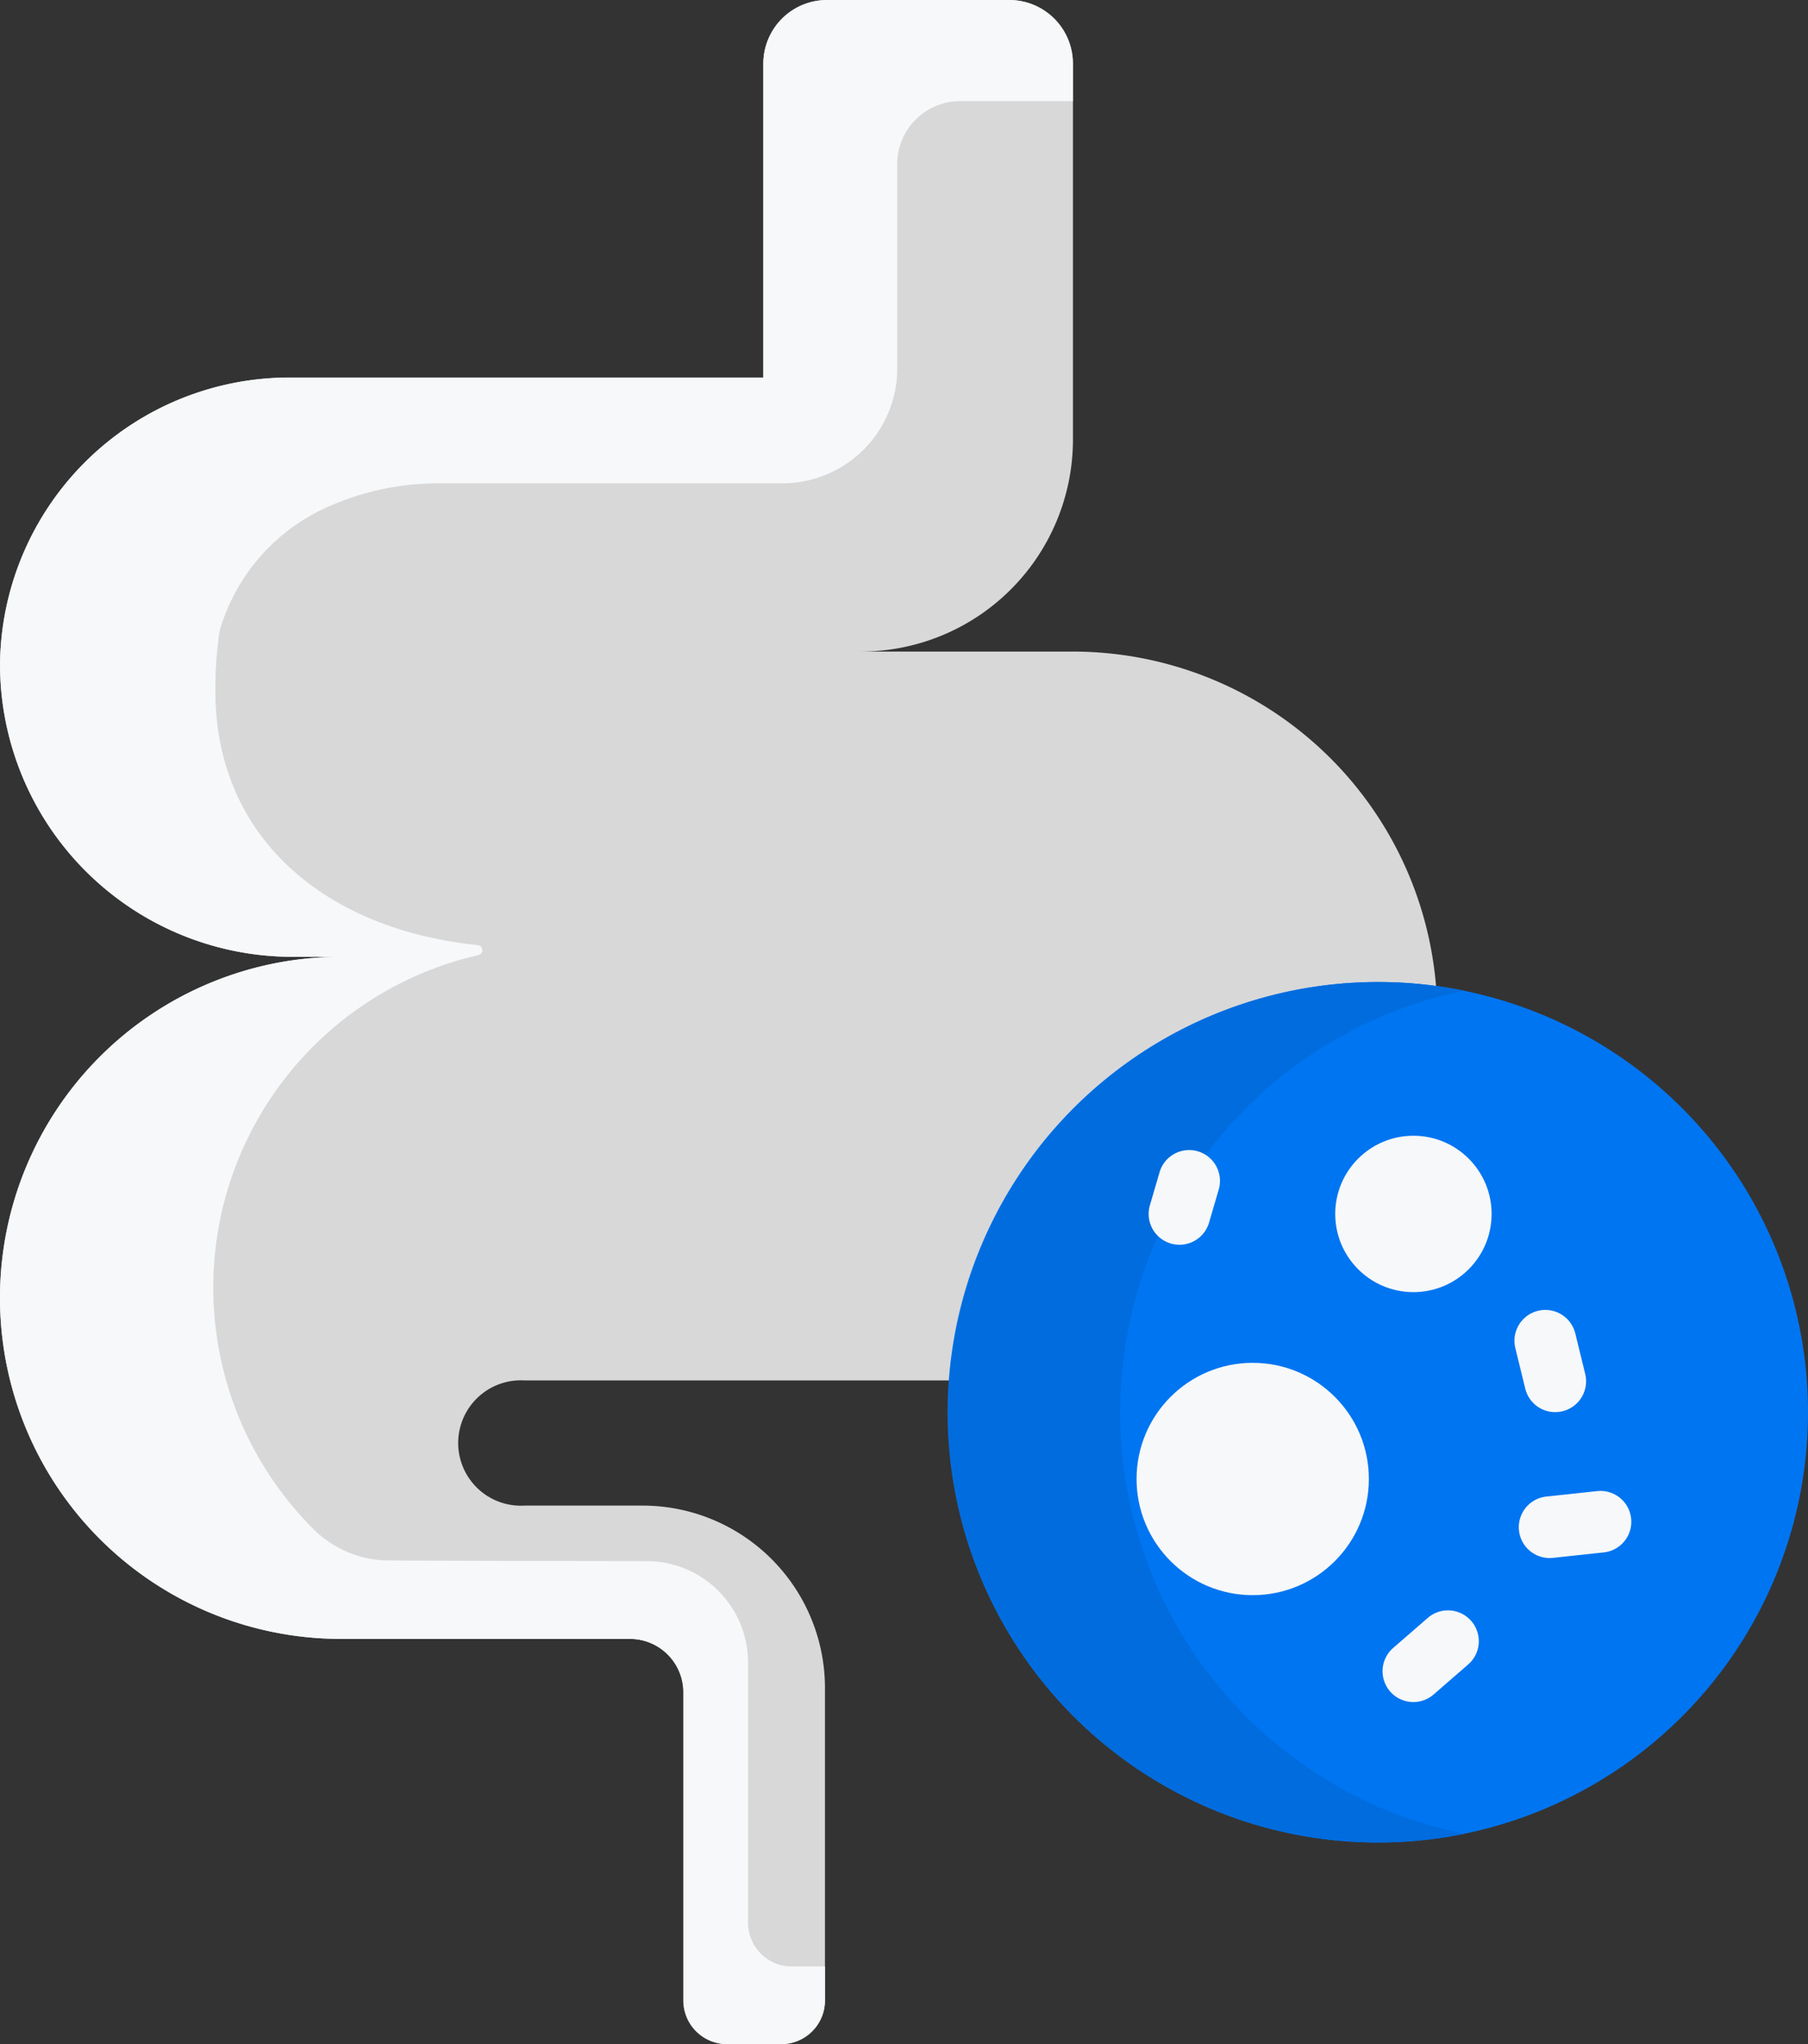 <svg xmlns="http://www.w3.org/2000/svg" width="66.344" height="75" viewBox="0 0 66.344 75">
  <rect x="0" y="0" width="66.344" height="75" fill="#333333" stroke="none"/>
  <g id="guts" transform="translate(-28.7)">
    <g id="Group_13299" data-name="Group 13299" transform="translate(28.7 0)">
      <g id="XMLID_354_" transform="translate(0 0)">
        <g id="Group_13294" data-name="Group 13294">
          <path id="Path_5689" data-name="Path 5689" d="M60.287,23.907h7.782a13.37,13.37,0,0,1,13.37,13.527A13.482,13.482,0,0,1,67.9,50.648H47.94a2.3,2.3,0,1,0,0,4.593h4.338a6.694,6.694,0,0,1,6.694,6.694V73.4a1.6,1.6,0,0,1-1.6,1.6h-2a1.6,1.6,0,0,1-1.6-1.6V62.089a1.957,1.957,0,0,0-1.957-1.957H41.213a12.513,12.513,0,1,1,0-25.026H39.485A10.729,10.729,0,0,1,28.7,24.517,10.626,10.626,0,0,1,39.327,13.853H56.71V2.331A2.331,2.331,0,0,1,59.041,0h6.7a2.331,2.331,0,0,1,2.331,2.331V16.124a7.783,7.783,0,0,1-7.782,7.782Z" transform="translate(-28.7 0)" fill="#d8d8d8"/>
        </g>
      </g>
      <circle id="Ellipse_82" data-name="Ellipse 82" cx="15.786" cy="15.786" r="15.786" transform="translate(34.773 36.031)" fill="#0075f1"/>
      <path id="Path_5690" data-name="Path 5690" d="M265.63,254.726a15.793,15.793,0,0,1,12.622-15.469,15.786,15.786,0,1,0,0,30.938A15.791,15.791,0,0,1,265.63,254.726Z" transform="translate(-224.527 -202.909)" fill="#006cde"/>
      <circle id="Ellipse_83" data-name="Ellipse 83" cx="2.869" cy="2.869" r="2.869" transform="translate(48.996 41.671)" fill="#f6f8fa"/>
      <circle id="Ellipse_84" data-name="Ellipse 84" cx="4.262" cy="4.262" r="4.262" transform="translate(41.706 50.003)" fill="#f6f8fa"/>
      <g id="Group_13295" data-name="Group 13295" transform="translate(55.575 48.063)">
        <path id="Path_5691" data-name="Path 5691" d="M398.745,322.482a1.131,1.131,0,0,1-1.1-.862l-.364-1.486a1.131,1.131,0,0,1,2.2-.539l.364,1.486a1.132,1.132,0,0,1-1.1,1.4Z" transform="translate(-397.251 -318.733)" fill="#f6f8fa"/>
      </g>
      <g id="Group_13296" data-name="Group 13296" transform="translate(55.734 54.706)">
        <path id="Path_5692" data-name="Path 5692" d="M399.432,365.245a1.131,1.131,0,0,1-.117-2.256l1.864-.2a1.131,1.131,0,0,1,.236,2.25l-1.864.2A1.11,1.11,0,0,1,399.432,365.245Z" transform="translate(-398.302 -362.786)" fill="#f6f8fa"/>
      </g>
      <g id="Group_13297" data-name="Group 13297" transform="translate(50.733 59.082)">
        <path id="Path_5693" data-name="Path 5693" d="M366.274,395.175a1.131,1.131,0,0,1-.742-1.985l1.273-1.105a1.131,1.131,0,0,1,1.483,1.708l-1.273,1.105A1.126,1.126,0,0,1,366.274,395.175Z" transform="translate(-365.143 -391.808)" fill="#f6f8fa"/>
      </g>
      <g id="Group_13298" data-name="Group 13298" transform="translate(42.149 42.202)">
        <path id="Path_5694" data-name="Path 5694" d="M309.347,283.335a1.132,1.132,0,0,1-1.086-1.449l.353-1.206a1.131,1.131,0,1,1,2.171.635l-.353,1.206A1.132,1.132,0,0,1,309.347,283.335Z" transform="translate(-308.215 -279.866)" fill="#f6f8fa"/>
      </g>
    </g>
    <path id="Path_5695" data-name="Path 5695" d="M65.729,0H59.052a2.341,2.341,0,0,0-2.341,2.341v11.5a.01.01,0,0,1-.01.01H39.327A10.627,10.627,0,0,0,28.705,24.17,10.739,10.739,0,0,0,39.5,35.106h1.713a12.513,12.513,0,1,0,0,25.026h10.6A1.967,1.967,0,0,1,53.782,62.1V73.394A1.606,1.606,0,0,0,55.389,75h1.978a1.606,1.606,0,0,0,1.606-1.606V72.161a.01.01,0,0,0-.01-.01H57.757a1.606,1.606,0,0,1-1.606-1.606V61a3.722,3.722,0,0,0-3.722-3.722s-9.425-.01-9.71-.03A3.966,3.966,0,0,1,40.2,56.1l-.008-.008a12.514,12.514,0,0,1,6.062-21.048.188.188,0,0,0-.024-.37c-5.385-.535-9.606-3.776-9.625-9.291a14.55,14.55,0,0,1,.153-2.226,7.141,7.141,0,0,1,3.693-4.428,9.893,9.893,0,0,1,4.33-.995H57.408a4.217,4.217,0,0,0,4.217-4.217V6.071a2.311,2.311,0,0,1,2.259-2.36H68.06a.01.01,0,0,0,.01-.01V2.341A2.341,2.341,0,0,0,65.729,0Z" transform="translate(-0.001 0)" fill="#f6f8fa"/>
  </g>
</svg>
